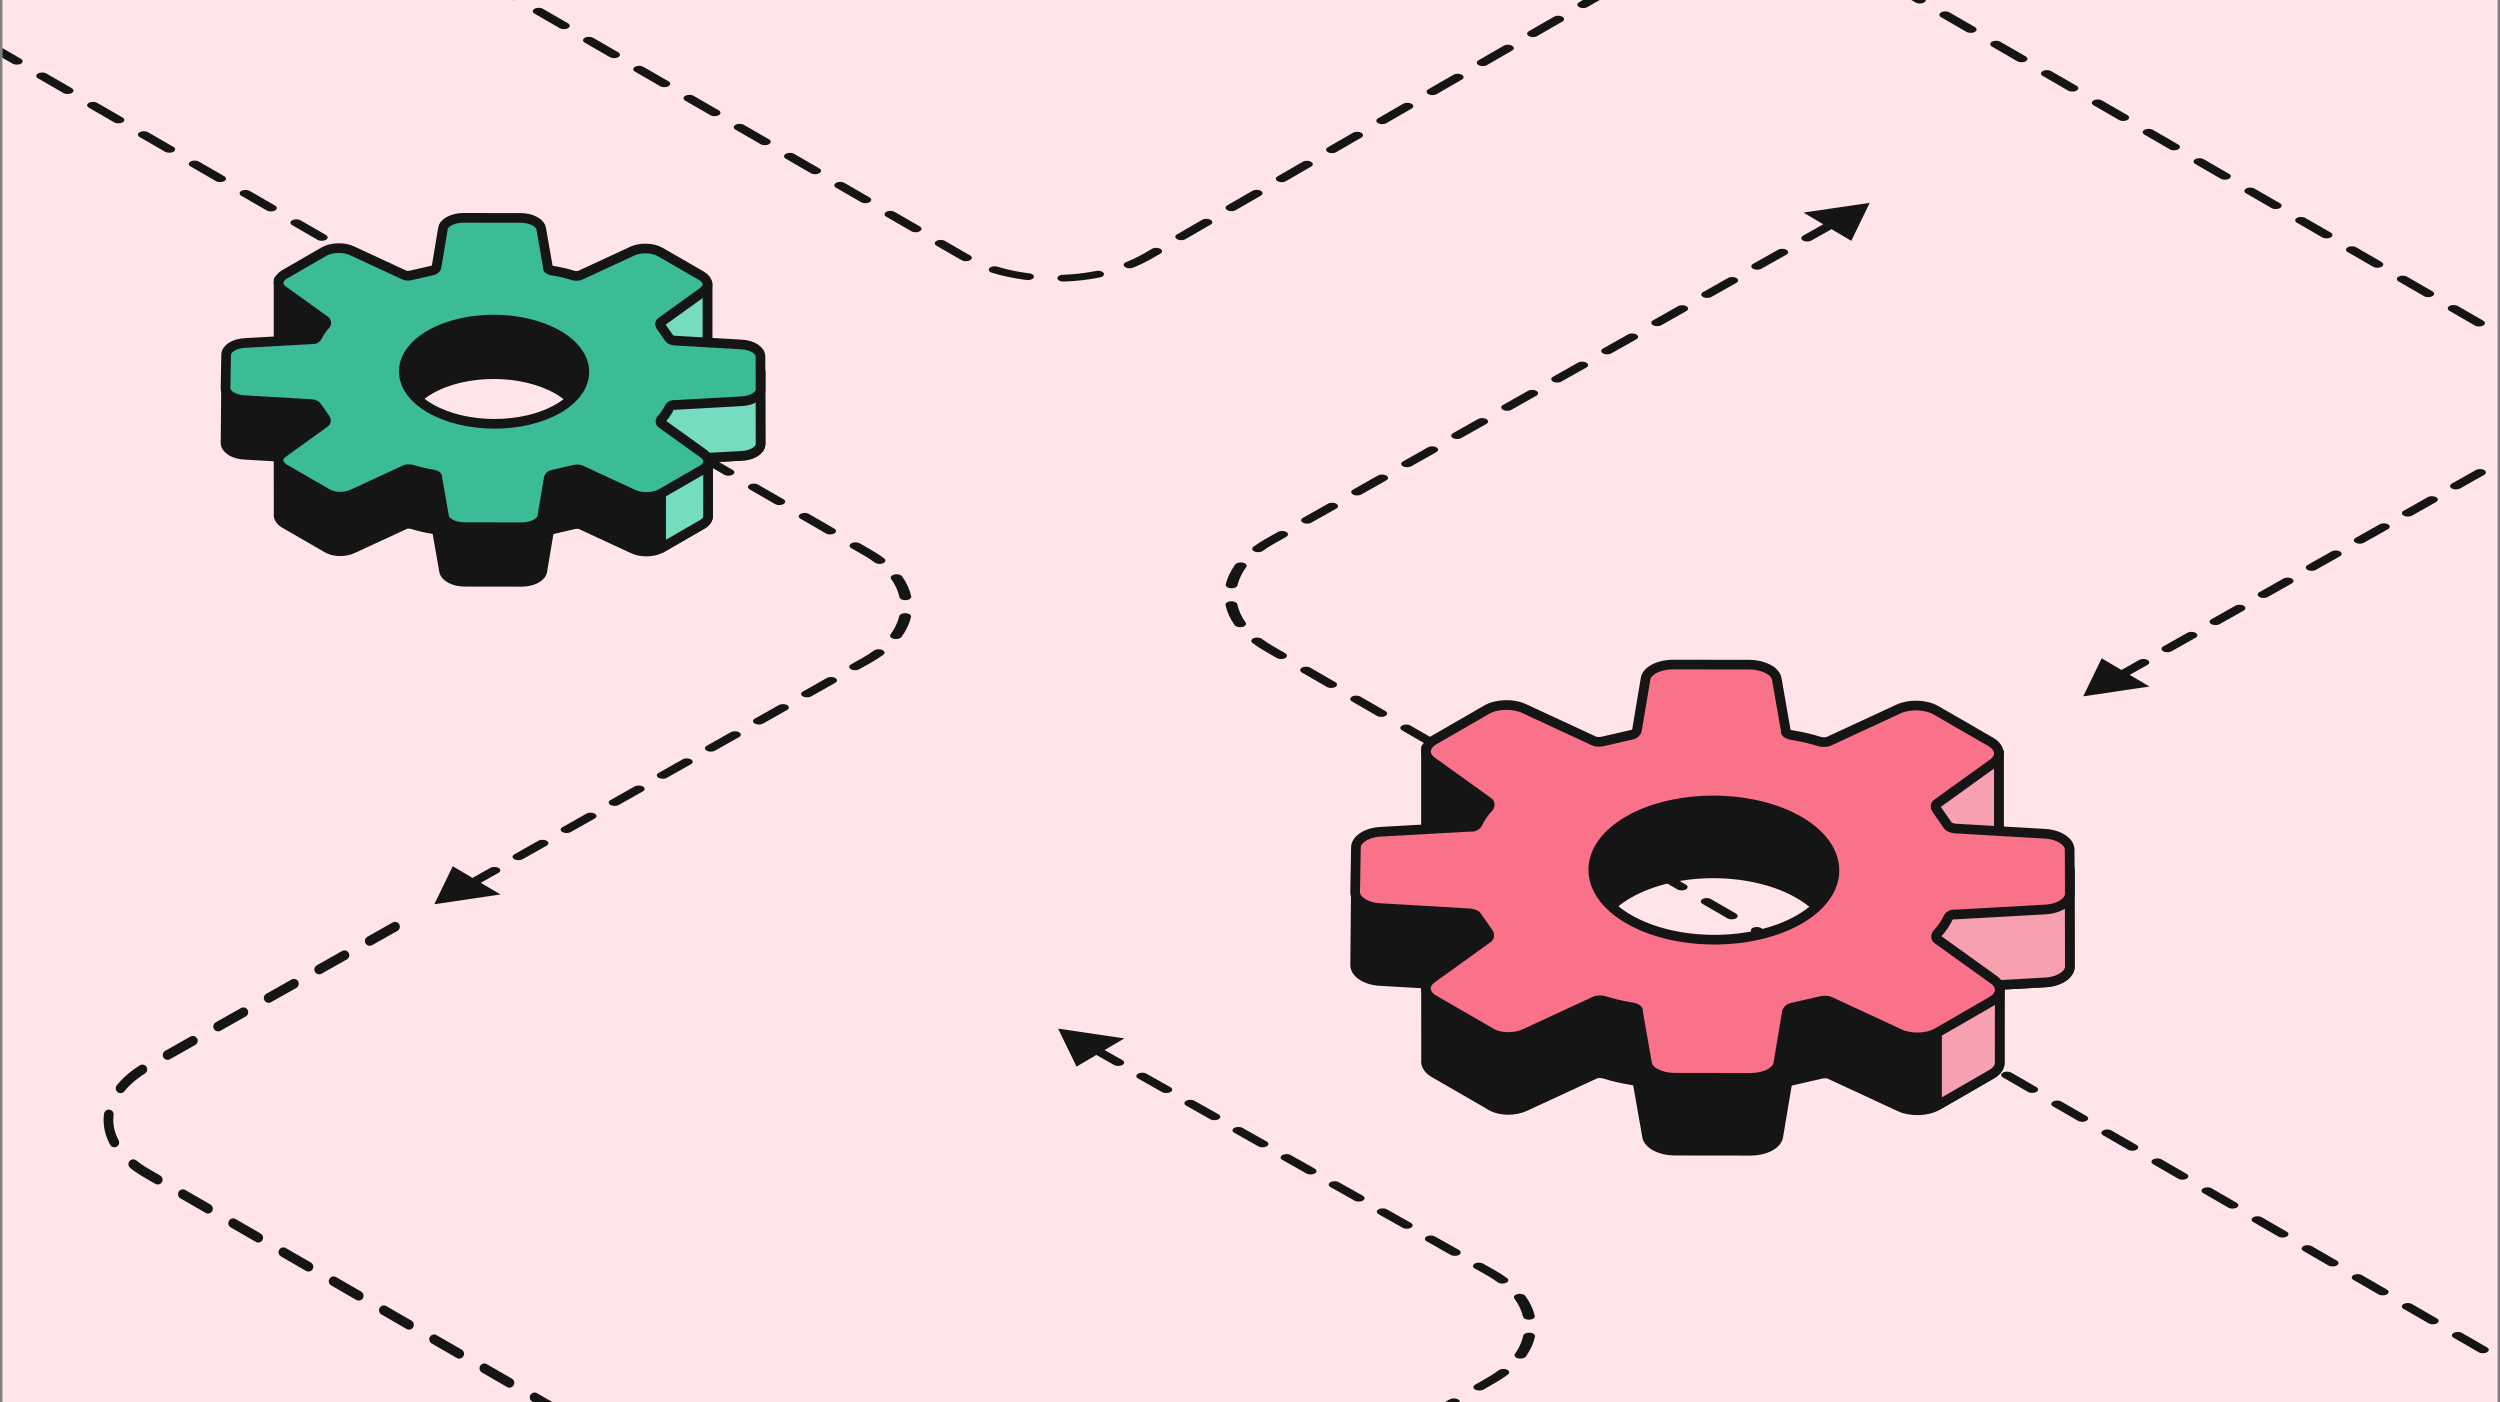 <svg width="517" height="290" viewBox="0 0 517 290" fill="none" xmlns="http://www.w3.org/2000/svg">
<rect x="0" y="0" width="517" height="290" fill="#808080" stroke="none"/>
<g clip-path="url(#clip0_436_11029)">
<rect width="516" height="290" transform="translate(0.5)" fill="#FFE5EA"/>
<path d="M530.708 290.111C531.186 290.387 531.962 290.388 532.44 290.111C532.918 289.835 532.919 289.388 532.44 289.111L530.708 290.111ZM386.662 41.943L372.96 43.965L382.845 49.805L386.662 41.943ZM262.556 111.966L261.7 111.46L262.556 111.966ZM529.852 287.616C529.373 287.34 528.598 287.34 528.12 287.616C527.641 287.892 527.641 288.34 528.119 288.616L529.852 287.616ZM522.941 285.625C523.42 285.901 524.195 285.901 524.673 285.625C525.152 285.349 525.152 284.901 524.674 284.625L522.941 285.625ZM519.496 281.634C519.018 281.358 518.242 281.358 517.764 281.634C517.286 281.91 517.285 282.358 517.764 282.634L519.496 281.634ZM512.586 279.643C513.064 279.92 513.839 279.92 514.318 279.644C514.796 279.368 514.796 278.92 514.318 278.644L512.586 279.643ZM509.141 275.653C508.662 275.377 507.887 275.376 507.408 275.653C506.93 275.929 506.93 276.376 507.408 276.653L509.141 275.653ZM502.23 273.662C502.709 273.938 503.484 273.938 503.962 273.662C504.441 273.386 504.441 272.938 503.963 272.662L502.23 273.662ZM498.785 269.671C498.307 269.395 497.531 269.395 497.053 269.671C496.575 269.947 496.574 270.395 497.053 270.671L498.785 269.671ZM491.875 267.68C492.353 267.956 493.128 267.956 493.607 267.68C494.085 267.404 494.085 266.957 493.607 266.68L491.875 267.68ZM488.43 263.69C487.951 263.413 487.176 263.413 486.697 263.689C486.219 263.965 486.219 264.413 486.697 264.689L488.43 263.69ZM481.519 261.699C481.997 261.975 482.773 261.975 483.251 261.699C483.73 261.423 483.73 260.975 483.252 260.699L481.519 261.699ZM478.074 257.708C477.596 257.432 476.82 257.432 476.342 257.708C475.864 257.984 475.863 258.431 476.342 258.708L478.074 257.708ZM471.164 255.717C471.642 255.993 472.417 255.993 472.896 255.717C473.374 255.441 473.374 254.993 472.896 254.717L471.164 255.717ZM467.718 251.726C467.24 251.45 466.465 251.45 465.986 251.726C465.508 252.002 465.508 252.45 465.986 252.726L467.718 251.726ZM460.808 249.735C461.286 250.011 462.062 250.012 462.54 249.736C463.019 249.459 463.019 249.012 462.541 248.736L460.808 249.735ZM457.363 245.745C456.885 245.469 456.109 245.468 455.631 245.744C455.153 246.021 455.152 246.468 455.631 246.744L457.363 245.745ZM450.453 243.754C450.931 244.03 451.706 244.03 452.185 243.754C452.663 243.478 452.663 243.03 452.185 242.754L450.453 243.754ZM447.007 239.763C446.529 239.487 445.754 239.487 445.275 239.763C444.797 240.039 444.797 240.487 445.275 240.763L447.007 239.763ZM440.097 237.772C440.575 238.048 441.351 238.048 441.829 237.772C442.308 237.496 442.308 237.048 441.83 236.772L440.097 237.772ZM436.652 233.781C436.174 233.505 435.398 233.505 434.92 233.781C434.442 234.057 434.441 234.505 434.919 234.781L436.652 233.781ZM429.742 231.79C430.22 232.067 430.995 232.067 431.474 231.791C431.952 231.515 431.952 231.067 431.474 230.791L429.742 231.79ZM426.296 227.8C425.818 227.524 425.043 227.524 424.564 227.8C424.086 228.076 424.086 228.523 424.564 228.8L426.296 227.8ZM419.386 225.809C419.864 226.085 420.64 226.085 421.118 225.809C421.597 225.533 421.597 225.085 421.119 224.809L419.386 225.809ZM415.941 221.818C415.463 221.542 414.687 221.542 414.209 221.818C413.73 222.094 413.73 222.542 414.208 222.818L415.941 221.818ZM409.031 219.827C409.509 220.103 410.284 220.103 410.763 219.827C411.241 219.551 411.241 219.104 410.763 218.827L409.031 219.827ZM405.585 215.837C405.107 215.56 404.332 215.56 403.853 215.836C403.375 216.112 403.375 216.56 403.853 216.836L405.585 215.837ZM398.675 213.846C399.153 214.122 399.929 214.122 400.407 213.846C400.886 213.57 400.886 213.122 400.408 212.846L398.675 213.846ZM395.23 209.855C394.752 209.579 393.976 209.579 393.498 209.855C393.019 210.131 393.019 210.579 393.497 210.855L395.23 209.855ZM388.32 207.864C388.798 208.14 389.573 208.14 390.052 207.864C390.53 207.588 390.53 207.14 390.052 206.864L388.32 207.864ZM384.874 203.873C384.396 203.597 383.621 203.597 383.142 203.873C382.664 204.149 382.664 204.597 383.142 204.873L384.874 203.873ZM377.964 201.882C378.442 202.159 379.218 202.159 379.696 201.883C380.175 201.606 380.175 201.159 379.697 200.883L377.964 201.882ZM374.519 197.892C374.041 197.616 373.265 197.615 372.787 197.891C372.308 198.168 372.308 198.615 372.786 198.891L374.519 197.892ZM367.609 195.901C368.087 196.177 368.862 196.177 369.341 195.901C369.819 195.625 369.819 195.177 369.341 194.901L367.609 195.901ZM364.163 191.91C363.685 191.634 362.91 191.634 362.431 191.91C361.953 192.186 361.953 192.634 362.431 192.91L364.163 191.91ZM357.253 189.919C357.731 190.195 358.507 190.195 358.985 189.919C359.464 189.643 359.464 189.196 358.986 188.919L357.253 189.919ZM353.808 185.928C353.33 185.652 352.554 185.652 352.076 185.928C351.597 186.204 351.597 186.652 352.075 186.928L353.808 185.928ZM346.898 183.937C347.376 184.214 348.151 184.214 348.63 183.938C349.108 183.662 349.108 183.214 348.63 182.938L346.898 183.937ZM343.452 179.947C342.974 179.671 342.199 179.671 341.72 179.947C341.242 180.223 341.242 180.67 341.72 180.947L343.452 179.947ZM336.542 177.956C337.02 178.232 337.796 178.232 338.274 177.956C338.752 177.68 338.753 177.232 338.274 176.956L336.542 177.956ZM333.097 173.965C332.619 173.689 331.843 173.689 331.365 173.965C330.886 174.241 330.886 174.689 331.364 174.965L333.097 173.965ZM326.187 171.974C326.665 172.25 327.44 172.251 327.919 171.974C328.397 171.698 328.397 171.251 327.919 170.974L326.187 171.974ZM322.741 167.984C322.263 167.707 321.488 167.707 321.009 167.983C320.531 168.259 320.531 168.707 321.009 168.983L322.741 167.984ZM315.831 165.993C316.309 166.269 317.085 166.269 317.563 165.993C318.041 165.717 318.042 165.269 317.563 164.993L315.831 165.993ZM312.386 162.002C311.908 161.726 311.132 161.726 310.654 162.002C310.175 162.278 310.175 162.726 310.653 163.002L312.386 162.002ZM305.475 160.011C305.954 160.287 306.729 160.287 307.208 160.011C307.686 159.735 307.686 159.287 307.208 159.011L305.475 160.011ZM302.03 156.02C301.552 155.744 300.777 155.744 300.298 156.02C299.82 156.296 299.82 156.744 300.298 157.02L302.03 156.02ZM295.12 154.029C295.598 154.306 296.374 154.306 296.852 154.03C297.33 153.753 297.331 153.306 296.852 153.03L295.12 154.029ZM291.675 150.039C291.196 149.763 290.421 149.762 289.943 150.039C289.464 150.315 289.464 150.762 289.942 151.039L291.675 150.039ZM284.764 148.048C285.243 148.324 286.018 148.324 286.496 148.048C286.975 147.772 286.975 147.324 286.497 147.048L284.764 148.048ZM281.319 144.057C280.841 143.781 280.065 143.781 279.587 144.057C279.109 144.333 279.109 144.781 279.587 145.057L281.319 144.057ZM274.409 142.066C274.887 142.342 275.663 142.342 276.141 142.066C276.619 141.79 276.62 141.343 276.141 141.066L274.409 142.066ZM270.964 138.076C270.485 137.799 269.71 137.799 269.232 138.075C268.753 138.351 268.753 138.799 269.231 139.075L270.964 138.076ZM264.053 136.084C264.532 136.361 265.307 136.361 265.785 136.085C266.264 135.809 266.264 135.361 265.786 135.085L264.053 136.084ZM260.96 132.117C260.548 131.807 259.78 131.749 259.243 131.987C258.706 132.224 258.605 132.668 259.017 132.978L260.96 132.117ZM255.323 129.271C255.58 129.632 256.295 129.805 256.921 129.657C257.547 129.509 257.846 129.096 257.59 128.734L255.323 129.271ZM255.871 124.958C255.786 124.571 255.174 124.296 254.503 124.345C253.832 124.394 253.356 124.747 253.441 125.135L255.871 124.958ZM253.484 120.86C253.392 121.246 253.86 121.603 254.53 121.657C255.2 121.71 255.818 121.44 255.911 121.053L253.484 120.86ZM257.706 117.288C257.97 116.929 257.679 116.514 257.056 116.361C256.434 116.209 255.715 116.377 255.451 116.737L257.706 117.288ZM259.22 113.055C258.801 113.362 258.894 113.806 259.425 114.048C259.957 114.289 260.727 114.236 261.145 113.929L259.22 113.055ZM265.997 111.013C266.481 110.74 266.49 110.292 266.017 110.013C265.545 109.734 264.769 109.729 264.285 110.002L265.997 111.013ZM269.456 107.084C268.973 107.357 268.964 107.805 269.436 108.084C269.909 108.363 270.685 108.368 271.168 108.095L269.456 107.084ZM276.34 105.178C276.823 104.905 276.832 104.457 276.359 104.178C275.887 103.898 275.111 103.893 274.628 104.166L276.34 105.178ZM279.799 101.249C279.315 101.522 279.306 101.969 279.779 102.249C280.251 102.528 281.027 102.533 281.511 102.26L279.799 101.249ZM286.682 99.342C287.165 99.07 287.174 98.622 286.702 98.343C286.229 98.063 285.453 98.058 284.97 98.331L286.682 99.342ZM290.141 95.413C289.657 95.686 289.648 96.134 290.121 96.413C290.594 96.693 291.369 96.698 291.853 96.425L290.141 95.413ZM297.024 93.507C297.508 93.234 297.517 92.787 297.044 92.507C296.571 92.228 295.796 92.223 295.312 92.496L297.024 93.507ZM300.483 89.578C299.999 89.851 299.99 90.299 300.463 90.578C300.936 90.857 301.711 90.862 302.195 90.59L300.483 89.578ZM307.366 87.672C307.85 87.399 307.859 86.951 307.386 86.672C306.913 86.393 306.138 86.388 305.654 86.66L307.366 87.672ZM310.825 83.743C310.341 84.016 310.332 84.463 310.805 84.743C311.278 85.022 312.053 85.027 312.537 84.754L310.825 83.743ZM317.708 81.837C318.192 81.564 318.201 81.116 317.728 80.837C317.255 80.557 316.48 80.552 315.996 80.825L317.708 81.837ZM321.167 77.908C320.684 78.18 320.675 78.628 321.147 78.907C321.62 79.187 322.396 79.192 322.879 78.919L321.167 77.908ZM328.05 76.001C328.534 75.728 328.543 75.281 328.07 75.001C327.598 74.722 326.822 74.717 326.338 74.99L328.05 76.001ZM331.509 72.072C331.026 72.345 331.017 72.793 331.49 73.072C331.962 73.352 332.738 73.357 333.221 73.084L331.509 72.072ZM338.393 70.166C338.876 69.893 338.885 69.445 338.412 69.166C337.94 68.887 337.164 68.882 336.681 69.155L338.393 70.166ZM341.852 66.237C341.368 66.51 341.359 66.958 341.832 67.237C342.304 67.516 343.08 67.521 343.564 67.249L341.852 66.237ZM348.735 64.331C349.218 64.058 349.227 63.61 348.755 63.331C348.282 63.052 347.506 63.047 347.023 63.319L348.735 64.331ZM352.194 60.402C351.71 60.675 351.701 61.122 352.174 61.402C352.647 61.681 353.422 61.686 353.906 61.413L352.194 60.402ZM359.077 58.496C359.561 58.223 359.57 57.775 359.097 57.496C358.624 57.216 357.849 57.211 357.365 57.484L359.077 58.496ZM362.536 54.566C362.052 54.84 362.043 55.287 362.516 55.566C362.989 55.846 363.764 55.851 364.248 55.578L362.536 54.566ZM369.419 52.66C369.903 52.387 369.912 51.94 369.439 51.66C368.966 51.381 368.191 51.376 367.707 51.649L369.419 52.66ZM372.878 48.731C372.394 49.004 372.385 49.452 372.858 49.731C373.331 50.011 374.106 50.016 374.59 49.743L372.878 48.731ZM379.761 46.825C380.245 46.552 380.254 46.104 379.781 45.825C379.308 45.546 378.533 45.541 378.049 45.814L379.761 46.825ZM383.22 42.896C382.737 43.169 382.728 43.617 383.2 43.896C383.673 44.175 384.449 44.18 384.932 43.907L383.22 42.896ZM532.44 289.111L529.852 287.616L528.119 288.616L530.708 290.111L532.44 289.111ZM524.674 284.625L519.496 281.634L517.764 282.634L522.941 285.625L524.674 284.625ZM514.318 278.644L509.141 275.653L507.408 276.653L512.586 279.643L514.318 278.644ZM503.963 272.662L498.785 269.671L497.053 270.671L502.23 273.662L503.963 272.662ZM493.607 266.68L488.43 263.69L486.697 264.689L491.875 267.68L493.607 266.68ZM483.252 260.699L478.074 257.708L476.342 258.708L481.519 261.699L483.252 260.699ZM472.896 254.717L467.718 251.726L465.986 252.726L471.164 255.717L472.896 254.717ZM462.541 248.736L457.363 245.745L455.631 246.744L460.808 249.735L462.541 248.736ZM452.185 242.754L447.007 239.763L445.275 240.763L450.453 243.754L452.185 242.754ZM441.83 236.772L436.652 233.781L434.919 234.781L440.097 237.772L441.83 236.772ZM431.474 230.791L426.296 227.8L424.564 228.8L429.742 231.79L431.474 230.791ZM421.119 224.809L415.941 221.818L414.208 222.818L419.386 225.809L421.119 224.809ZM410.763 218.827L405.585 215.837L403.853 216.836L409.031 219.827L410.763 218.827ZM400.408 212.846L395.23 209.855L393.497 210.855L398.675 213.846L400.408 212.846ZM390.052 206.864L384.874 203.873L383.142 204.873L388.32 207.864L390.052 206.864ZM379.697 200.883L374.519 197.892L372.786 198.891L377.964 201.882L379.697 200.883ZM369.341 194.901L364.163 191.91L362.431 192.91L367.609 195.901L369.341 194.901ZM358.986 188.919L353.808 185.928L352.075 186.928L357.253 189.919L358.986 188.919ZM348.63 182.938L343.452 179.947L341.72 180.947L346.898 183.937L348.63 182.938ZM338.274 176.956L333.097 173.965L331.364 174.965L336.542 177.956L338.274 176.956ZM327.919 170.974L322.741 167.984L321.009 168.983L326.187 171.974L327.919 170.974ZM317.563 164.993L312.386 162.002L310.653 163.002L315.831 165.993L317.563 164.993ZM307.208 159.011L302.03 156.02L300.298 157.02L305.475 160.011L307.208 159.011ZM296.852 153.03L291.675 150.039L289.942 151.039L295.12 154.029L296.852 153.03ZM286.497 147.048L281.319 144.057L279.587 145.057L284.764 148.048L286.497 147.048ZM276.141 141.066L270.964 138.076L269.231 139.075L274.409 142.066L276.141 141.066ZM265.786 135.085L263.197 133.589L261.465 134.589L264.053 136.084L265.786 135.085ZM263.197 133.589C262.385 133.121 261.64 132.629 260.96 132.117L259.017 132.978C259.761 133.538 260.577 134.077 261.465 134.589L263.197 133.589ZM257.59 128.734C256.725 127.517 256.152 126.246 255.871 124.958L253.441 125.135C253.748 126.545 254.375 127.937 255.323 129.271L257.59 128.734ZM255.911 121.053C256.218 119.767 256.816 118.5 257.706 117.288L255.451 116.737C254.476 118.064 253.82 119.452 253.484 120.86L255.911 121.053ZM261.145 113.929C261.835 113.422 262.591 112.935 263.412 112.472L261.7 111.46C260.802 111.967 259.975 112.5 259.22 113.055L261.145 113.929ZM263.412 112.472L265.997 111.013L264.285 110.002L261.7 111.46L263.412 112.472ZM271.168 108.095L276.34 105.178L274.628 104.166L269.456 107.084L271.168 108.095ZM281.511 102.26L286.682 99.342L284.97 98.331L279.799 101.249L281.511 102.26ZM291.853 96.425L297.024 93.507L295.312 92.496L290.141 95.413L291.853 96.425ZM302.195 90.59L307.366 87.672L305.654 86.66L300.483 89.578L302.195 90.59ZM312.537 84.754L317.708 81.837L315.996 80.825L310.825 83.743L312.537 84.754ZM322.879 78.919L328.05 76.001L326.338 74.99L321.167 77.908L322.879 78.919ZM333.221 73.084L338.393 70.166L336.681 69.155L331.509 72.072L333.221 73.084ZM343.564 67.249L348.735 64.331L347.023 63.319L341.852 66.237L343.564 67.249ZM353.906 61.413L359.077 58.496L357.365 57.484L352.194 60.402L353.906 61.413ZM364.248 55.578L369.419 52.66L367.707 51.649L362.536 54.566L364.248 55.578ZM374.59 49.743L379.761 46.825L378.049 45.814L372.878 48.731L374.59 49.743Z" fill="#151515"/>
<path d="M321.679 -44.5C321.201 -44.776 320.425 -44.776 319.947 -44.5C319.468 -44.224 319.468 -43.776 319.946 -43.5L321.679 -44.5ZM430.812 144L444.514 141.978L434.63 136.138L430.812 144ZM520.324 93.496L519.468 92.99L520.324 93.496ZM322.574 -41.982C323.053 -41.706 323.828 -41.706 324.306 -41.982C324.785 -42.258 324.785 -42.706 324.307 -42.982L322.574 -41.982ZM329.563 -39.946C329.085 -40.222 328.309 -40.222 327.831 -39.946C327.353 -39.67 327.352 -39.222 327.831 -38.946L329.563 -39.946ZM333.087 -35.91C333.565 -35.634 334.34 -35.633 334.819 -35.91C335.297 -36.186 335.297 -36.633 334.819 -36.91L333.087 -35.91ZM340.075 -33.873C339.597 -34.15 338.822 -34.15 338.343 -33.874C337.865 -33.598 337.865 -33.15 338.343 -32.874L340.075 -33.873ZM343.599 -29.837C344.077 -29.561 344.853 -29.561 345.331 -29.837C345.81 -30.113 345.81 -30.561 345.332 -30.837L343.599 -29.837ZM350.588 -27.801C350.11 -28.077 349.334 -28.078 348.856 -27.801C348.377 -27.525 348.377 -27.078 348.855 -26.801L350.588 -27.801ZM354.112 -23.765C354.59 -23.489 355.365 -23.489 355.844 -23.765C356.322 -24.041 356.322 -24.489 355.844 -24.765L354.112 -23.765ZM361.1 -21.729C360.622 -22.005 359.847 -22.005 359.368 -21.729C358.89 -21.453 358.89 -21.005 359.368 -20.729L361.1 -21.729ZM364.624 -17.693C365.102 -17.417 365.878 -17.417 366.356 -17.693C366.835 -17.969 366.835 -18.417 366.357 -18.693L364.624 -17.693ZM371.613 -15.657C371.135 -15.933 370.359 -15.933 369.881 -15.657C369.402 -15.381 369.402 -14.933 369.88 -14.657L371.613 -15.657ZM375.136 -11.621C375.615 -11.345 376.39 -11.345 376.869 -11.62C377.347 -11.897 377.347 -12.344 376.869 -12.62L375.136 -11.621ZM382.125 -9.584C381.647 -9.861 380.872 -9.861 380.393 -9.585C379.915 -9.309 379.915 -8.861 380.393 -8.585L382.125 -9.584ZM385.649 -5.549C386.127 -5.272 386.903 -5.272 387.381 -5.548C387.859 -5.824 387.86 -6.272 387.381 -6.548L385.649 -5.549ZM392.638 -3.512C392.159 -3.788 391.384 -3.788 390.906 -3.512C390.427 -3.236 390.427 -2.789 390.905 -2.512L392.638 -3.512ZM396.161 0.524C396.64 0.8 397.415 0.8 397.893 0.524C398.372 0.248 398.372 -0.2 397.894 -0.476L396.161 0.524ZM403.15 2.56C402.672 2.284 401.896 2.284 401.418 2.56C400.94 2.836 400.939 3.284 401.418 3.56L403.15 2.56ZM406.674 6.596C407.152 6.872 407.927 6.872 408.406 6.596C408.884 6.32 408.884 5.872 408.406 5.596L406.674 6.596ZM413.662 8.632C413.184 8.356 412.409 8.356 411.93 8.632C411.452 8.908 411.452 9.356 411.93 9.632L413.662 8.632ZM417.186 12.668C417.664 12.944 418.44 12.944 418.918 12.668C419.397 12.392 419.397 11.945 418.919 11.668L417.186 12.668ZM424.175 14.705C423.697 14.428 422.921 14.428 422.443 14.704C421.964 14.98 421.964 15.428 422.442 15.704L424.175 14.705ZM427.699 18.741C428.177 19.017 428.952 19.017 429.431 18.741C429.909 18.465 429.909 18.017 429.431 17.741L427.699 18.741ZM434.687 20.777C434.209 20.501 433.434 20.5 432.955 20.777C432.477 21.053 432.477 21.5 432.955 21.777L434.687 20.777ZM438.211 24.813C438.689 25.089 439.465 25.089 439.943 24.813C440.421 24.537 440.422 24.089 439.943 23.813L438.211 24.813ZM445.2 26.849C444.722 26.573 443.946 26.573 443.468 26.849C442.989 27.125 442.989 27.573 443.467 27.849L445.2 26.849ZM448.723 30.885C449.202 31.161 449.977 31.161 450.455 30.885C450.934 30.609 450.934 30.161 450.456 29.885L448.723 30.885ZM455.712 32.921C455.234 32.645 454.458 32.645 453.98 32.921C453.502 33.197 453.501 33.645 453.98 33.921L455.712 32.921ZM459.236 36.957C459.714 37.233 460.49 37.234 460.968 36.958C461.446 36.681 461.447 36.234 460.968 35.958L459.236 36.957ZM466.225 38.994C465.746 38.717 464.971 38.717 464.492 38.993C464.014 39.269 464.014 39.717 464.492 39.993L466.225 38.994ZM469.748 43.029C470.226 43.306 471.002 43.306 471.48 43.03C471.959 42.754 471.959 42.306 471.481 42.03L469.748 43.029ZM476.737 45.066C476.259 44.79 475.483 44.789 475.005 45.066C474.526 45.342 474.526 45.789 475.004 46.066L476.737 45.066ZM480.261 49.102C480.739 49.378 481.514 49.378 481.993 49.102C482.471 48.826 482.471 48.378 481.993 48.102L480.261 49.102ZM487.249 51.138C486.771 50.862 485.996 50.862 485.517 51.138C485.039 51.414 485.039 51.862 485.517 52.138L487.249 51.138ZM490.773 55.174C491.251 55.45 492.027 55.45 492.505 55.174C492.984 54.898 492.984 54.45 492.506 54.174L490.773 55.174ZM497.762 57.21C497.284 56.934 496.508 56.934 496.03 57.21C495.551 57.486 495.551 57.934 496.029 58.21L497.762 57.21ZM501.286 61.246C501.764 61.523 502.539 61.523 503.018 61.246C503.496 60.97 503.496 60.523 503.018 60.246L501.286 61.246ZM508.274 63.283C507.796 63.006 507.021 63.006 506.542 63.282C506.064 63.559 506.064 64.006 506.542 64.282L508.274 63.283ZM511.798 67.319C512.276 67.595 513.052 67.595 513.53 67.319C514.008 67.043 514.009 66.595 513.53 66.319L511.798 67.319ZM518.787 69.355C518.308 69.079 517.533 69.079 517.055 69.355C516.576 69.631 516.576 70.078 517.054 70.355L518.787 69.355ZM521.919 73.345C522.331 73.655 523.1 73.713 523.636 73.475C524.173 73.238 524.274 72.794 523.862 72.484L521.919 73.345ZM527.556 76.191C527.3 75.83 526.584 75.657 525.958 75.805C525.332 75.953 525.033 76.366 525.29 76.728L527.556 76.191ZM527.009 80.504C527.093 80.891 527.706 81.166 528.377 81.117C529.048 81.068 529.523 80.715 529.439 80.327L527.009 80.504ZM529.395 84.603C529.488 84.216 529.019 83.859 528.349 83.805C527.679 83.752 527.061 84.022 526.969 84.409L529.395 84.603ZM525.174 88.174C524.91 88.533 525.2 88.948 525.823 89.101C526.446 89.253 527.165 89.085 527.429 88.726L525.174 88.174ZM523.66 92.407C524.078 92.1 523.986 91.656 523.454 91.415C522.922 91.173 522.152 91.226 521.734 91.533L523.66 92.407ZM516.981 94.393C516.497 94.666 516.489 95.114 516.961 95.393C517.434 95.672 518.209 95.677 518.693 95.405L516.981 94.393ZM513.72 98.21C514.204 97.937 514.213 97.49 513.74 97.21C513.268 96.931 512.492 96.926 512.008 97.199L513.72 98.21ZM507.036 100.005C506.552 100.278 506.543 100.725 507.016 101.005C507.488 101.284 508.264 101.289 508.748 101.016L507.036 100.005ZM503.775 103.822C504.258 103.549 504.267 103.101 503.795 102.822C503.322 102.543 502.546 102.538 502.063 102.81L503.775 103.822ZM497.09 105.616C496.606 105.889 496.597 106.337 497.07 106.616C497.543 106.896 498.318 106.901 498.802 106.628L497.09 105.616ZM493.829 109.433C494.313 109.161 494.322 108.713 493.849 108.434C493.376 108.154 492.601 108.149 492.117 108.422L493.829 109.433ZM487.144 111.228C486.66 111.501 486.651 111.948 487.124 112.228C487.597 112.507 488.372 112.512 488.856 112.239L487.144 111.228ZM483.883 115.045C484.367 114.772 484.376 114.324 483.903 114.045C483.43 113.766 482.655 113.761 482.171 114.034L483.883 115.045ZM477.198 116.839C476.715 117.112 476.706 117.56 477.179 117.839C477.651 118.119 478.427 118.124 478.91 117.851L477.198 116.839ZM473.938 120.657C474.421 120.384 474.43 119.936 473.958 119.657C473.485 119.377 472.709 119.372 472.226 119.645L473.938 120.657ZM467.253 122.451C466.769 122.724 466.76 123.172 467.233 123.451C467.706 123.73 468.481 123.735 468.965 123.462L467.253 122.451ZM463.992 126.268C464.476 125.995 464.485 125.548 464.012 125.268C463.539 124.989 462.764 124.984 462.28 125.257L463.992 126.268ZM457.307 128.063C456.823 128.335 456.814 128.783 457.287 129.062C457.76 129.342 458.535 129.347 459.019 129.074L457.307 128.063ZM454.046 131.88C454.53 131.607 454.539 131.159 454.066 130.88C453.593 130.6 452.818 130.595 452.334 130.868L454.046 131.88ZM447.361 133.674C446.878 133.947 446.869 134.395 447.342 134.674C447.814 134.953 448.59 134.958 449.073 134.685L447.361 133.674ZM444.101 137.491C444.584 137.218 444.593 136.771 444.121 136.491C443.648 136.212 442.872 136.207 442.389 136.48L444.101 137.491ZM437.416 139.286C436.932 139.559 436.923 140.006 437.396 140.286C437.869 140.565 438.644 140.57 439.128 140.297L437.416 139.286ZM434.155 143.103C434.639 142.83 434.648 142.382 434.175 142.103C433.702 141.824 432.927 141.818 432.443 142.091L434.155 143.103ZM319.946 -43.5L322.574 -41.982L324.307 -42.982L321.679 -44.5L319.946 -43.5ZM327.831 -38.946L333.087 -35.91L334.819 -36.91L329.563 -39.946L327.831 -38.946ZM338.343 -32.874L343.599 -29.837L345.332 -30.837L340.075 -33.873L338.343 -32.874ZM348.855 -26.801L354.112 -23.765L355.844 -24.765L350.588 -27.801L348.855 -26.801ZM359.368 -20.729L364.624 -17.693L366.357 -18.693L361.1 -21.729L359.368 -20.729ZM369.88 -14.657L375.136 -11.621L376.869 -12.62L371.613 -15.657L369.88 -14.657ZM380.393 -8.585L385.649 -5.549L387.381 -6.548L382.125 -9.584L380.393 -8.585ZM390.905 -2.512L396.161 0.524L397.894 -0.476L392.638 -3.512L390.905 -2.512ZM401.418 3.56L406.674 6.596L408.406 5.596L403.15 2.56L401.418 3.56ZM411.93 9.632L417.186 12.668L418.919 11.668L413.662 8.632L411.93 9.632ZM422.442 15.704L427.699 18.741L429.431 17.741L424.175 14.705L422.442 15.704ZM432.955 21.777L438.211 24.813L439.943 23.813L434.687 20.777L432.955 21.777ZM443.467 27.849L448.723 30.885L450.456 29.885L445.2 26.849L443.467 27.849ZM453.98 33.921L459.236 36.957L460.968 35.958L455.712 32.921L453.98 33.921ZM464.492 39.993L469.748 43.029L471.481 42.03L466.225 38.994L464.492 39.993ZM475.004 46.066L480.261 49.102L481.993 48.102L476.737 45.066L475.004 46.066ZM485.517 52.138L490.773 55.174L492.506 54.174L487.249 51.138L485.517 52.138ZM496.029 58.21L501.286 61.246L503.018 60.246L497.762 57.21L496.029 58.21ZM506.542 64.282L511.798 67.319L513.53 66.319L508.274 63.283L506.542 64.282ZM517.054 70.355L519.682 71.873L521.415 70.873L518.787 69.355L517.054 70.355ZM519.682 71.873C520.494 72.341 521.24 72.834 521.919 73.345L523.862 72.484C523.118 71.924 522.302 71.385 521.415 70.873L519.682 71.873ZM525.29 76.728C526.155 77.945 526.728 79.216 527.009 80.504L529.439 80.327C529.131 78.917 528.504 77.525 527.556 76.191L525.29 76.728ZM526.969 84.409C526.662 85.695 526.063 86.962 525.174 88.174L527.429 88.726C528.404 87.398 529.059 86.01 529.395 84.603L526.969 84.409ZM521.734 91.533C521.044 92.04 520.289 92.527 519.468 92.99L521.18 94.002C522.077 93.495 522.904 92.963 523.66 92.407L521.734 91.533ZM519.468 92.99L516.981 94.393L518.693 95.405L521.18 94.002L519.468 92.99ZM512.008 97.199L507.036 100.005L508.748 101.016L513.72 98.21L512.008 97.199ZM502.063 102.81L497.09 105.616L498.802 106.628L503.775 103.822L502.063 102.81ZM492.117 108.422L487.144 111.228L488.856 112.239L493.829 109.433L492.117 108.422ZM482.171 114.034L477.198 116.839L478.91 117.851L483.883 115.045L482.171 114.034ZM472.226 119.645L467.253 122.451L468.965 123.462L473.938 120.657L472.226 119.645ZM462.28 125.257L457.307 128.063L459.019 129.074L463.992 126.268L462.28 125.257ZM452.334 130.868L447.361 133.674L449.073 134.685L454.046 131.88L452.334 130.868ZM442.389 136.48L437.416 139.286L439.128 140.297L444.101 137.491L442.389 136.48Z" fill="#151515"/>
<path d="M109.679 401.215C109.201 401.491 108.425 401.491 107.947 401.215C107.468 400.939 107.468 400.491 107.946 400.215L109.679 401.215ZM218.812 212.715L232.514 214.737L222.63 220.577L218.812 212.715ZM308.324 263.219L307.468 263.725L308.324 263.219ZM110.574 398.697C111.053 398.421 111.828 398.421 112.306 398.697C112.785 398.973 112.785 399.42 112.307 399.697L110.574 398.697ZM117.563 396.661C117.085 396.937 116.309 396.937 115.831 396.661C115.353 396.385 115.352 395.937 115.831 395.661L117.563 396.661ZM121.087 392.625C121.565 392.348 122.34 392.348 122.819 392.624C123.297 392.9 123.297 393.348 122.819 393.624L121.087 392.625ZM128.075 390.588C127.597 390.864 126.822 390.865 126.343 390.589C125.865 390.312 125.865 389.865 126.343 389.589L128.075 390.588ZM131.599 386.552C132.077 386.276 132.853 386.276 133.331 386.552C133.81 386.828 133.81 387.276 133.332 387.552L131.599 386.552ZM138.588 384.516C138.11 384.792 137.334 384.792 136.856 384.516C136.377 384.24 136.377 383.792 136.855 383.516L138.588 384.516ZM142.112 380.48C142.59 380.204 143.365 380.204 143.844 380.48C144.322 380.756 144.322 381.204 143.844 381.48L142.112 380.48ZM149.1 378.444C148.622 378.72 147.847 378.72 147.368 378.444C146.89 378.168 146.89 377.72 147.368 377.444L149.1 378.444ZM152.624 374.408C153.102 374.132 153.878 374.132 154.356 374.408C154.835 374.684 154.835 375.131 154.357 375.408L152.624 374.408ZM159.613 372.372C159.135 372.648 158.359 372.648 157.881 372.372C157.402 372.096 157.402 371.648 157.88 371.372L159.613 372.372ZM163.136 368.336C163.615 368.059 164.39 368.059 164.869 368.335C165.347 368.611 165.347 369.059 164.869 369.335L163.136 368.336ZM170.125 366.299C169.647 366.575 168.872 366.576 168.393 366.299C167.915 366.023 167.915 365.576 168.393 365.299L170.125 366.299ZM173.649 362.263C174.127 361.987 174.903 361.987 175.381 362.263C175.859 362.539 175.86 362.987 175.381 363.263L173.649 362.263ZM180.638 360.227C180.159 360.503 179.384 360.503 178.906 360.227C178.427 359.951 178.427 359.503 178.905 359.227L180.638 360.227ZM184.161 356.191C184.64 355.915 185.415 355.915 185.893 356.191C186.372 356.467 186.372 356.915 185.894 357.191L184.161 356.191ZM191.15 354.155C190.672 354.431 189.896 354.431 189.418 354.155C188.94 353.879 188.939 353.431 189.418 353.155L191.15 354.155ZM194.674 350.119C195.152 349.843 195.927 349.843 196.406 350.119C196.884 350.395 196.884 350.842 196.406 351.119L194.674 350.119ZM201.662 348.082C201.184 348.359 200.409 348.359 199.93 348.083C199.452 347.807 199.452 347.359 199.93 347.083L201.662 348.082ZM205.186 344.047C205.664 343.77 206.44 343.77 206.918 344.046C207.397 344.322 207.397 344.77 206.919 345.046L205.186 344.047ZM212.175 342.01C211.697 342.286 210.921 342.287 210.443 342.01C209.964 341.734 209.964 341.287 210.442 341.01L212.175 342.01ZM215.699 337.974C216.177 337.698 216.952 337.698 217.431 337.974C217.909 338.25 217.909 338.698 217.431 338.974L215.699 337.974ZM222.687 335.938C222.209 336.214 221.434 336.214 220.955 335.938C220.477 335.662 220.477 335.214 220.955 334.938L222.687 335.938ZM226.211 331.902C226.689 331.626 227.465 331.626 227.943 331.902C228.421 332.178 228.422 332.626 227.943 332.902L226.211 331.902ZM233.2 329.866C232.722 330.142 231.946 330.142 231.468 329.866C230.989 329.59 230.989 329.142 231.467 328.866L233.2 329.866ZM236.723 325.83C237.202 325.554 237.977 325.554 238.455 325.83C238.934 326.106 238.934 326.553 238.456 326.83L236.723 325.83ZM243.712 323.793C243.234 324.07 242.458 324.07 241.98 323.794C241.502 323.518 241.501 323.07 241.98 322.794L243.712 323.793ZM247.236 319.758C247.714 319.481 248.49 319.481 248.968 319.757C249.446 320.033 249.447 320.481 248.968 320.757L247.236 319.758ZM254.225 317.721C253.746 317.997 252.971 317.998 252.492 317.721C252.014 317.445 252.014 316.998 252.492 316.721L254.225 317.721ZM257.748 313.685C258.226 313.409 259.002 313.409 259.48 313.685C259.959 313.961 259.959 314.409 259.481 314.685L257.748 313.685ZM264.737 311.649C264.259 311.925 263.483 311.925 263.005 311.649C262.526 311.373 262.526 310.925 263.004 310.649L264.737 311.649ZM268.261 307.613C268.739 307.337 269.514 307.337 269.993 307.613C270.471 307.889 270.471 308.337 269.993 308.613L268.261 307.613ZM275.249 305.577C274.771 305.853 273.996 305.853 273.517 305.577C273.039 305.301 273.039 304.853 273.517 304.577L275.249 305.577ZM278.773 301.541C279.251 301.265 280.027 301.265 280.505 301.541C280.984 301.817 280.984 302.264 280.506 302.541L278.773 301.541ZM285.762 299.504C285.284 299.781 284.508 299.781 284.03 299.505C283.551 299.229 283.551 298.781 284.029 298.505L285.762 299.504ZM289.286 295.469C289.764 295.192 290.539 295.192 291.018 295.468C291.496 295.744 291.496 296.192 291.018 296.468L289.286 295.469ZM296.274 293.432C295.796 293.708 295.021 293.709 294.542 293.432C294.064 293.156 294.064 292.709 294.542 292.432L296.274 293.432ZM299.798 289.396C300.276 289.12 301.052 289.12 301.53 289.396C302.008 289.672 302.009 290.12 301.53 290.396L299.798 289.396ZM306.787 287.36C306.308 287.636 305.533 287.636 305.055 287.36C304.576 287.084 304.576 286.636 305.054 286.36L306.787 287.36ZM309.919 283.37C310.331 283.06 311.1 283.002 311.636 283.239C312.173 283.477 312.274 283.921 311.862 284.231L309.919 283.37ZM315.556 280.524C315.3 280.885 314.584 281.058 313.958 280.91C313.332 280.761 313.033 280.348 313.29 279.987L315.556 280.524ZM315.009 276.211C315.093 275.824 315.706 275.549 316.377 275.598C317.048 275.647 317.523 276 317.439 276.388L315.009 276.211ZM317.395 272.112C317.488 272.499 317.019 272.856 316.349 272.909C315.679 272.963 315.061 272.692 314.969 272.305L317.395 272.112ZM313.174 268.541C312.91 268.182 313.2 267.767 313.823 267.614C314.446 267.462 315.165 267.63 315.429 267.989L313.174 268.541ZM311.66 264.307C312.078 264.614 311.986 265.059 311.454 265.3C310.922 265.542 310.152 265.488 309.734 265.181L311.66 264.307ZM304.981 262.322C304.497 262.049 304.489 261.601 304.961 261.322C305.434 261.042 306.209 261.037 306.693 261.31L304.981 262.322ZM301.72 258.504C302.204 258.777 302.213 259.225 301.74 259.504C301.268 259.784 300.492 259.789 300.008 259.516L301.72 258.504ZM295.036 256.71C294.552 256.437 294.543 255.989 295.016 255.71C295.488 255.431 296.264 255.426 296.748 255.699L295.036 256.71ZM291.775 252.893C292.258 253.166 292.267 253.614 291.795 253.893C291.322 254.172 290.546 254.177 290.063 253.904L291.775 252.893ZM285.09 251.099C284.606 250.826 284.597 250.378 285.07 250.099C285.543 249.819 286.318 249.814 286.802 250.087L285.09 251.099ZM281.829 247.281C282.313 247.554 282.322 248.002 281.849 248.281C281.376 248.561 280.601 248.566 280.117 248.293L281.829 247.281ZM275.144 245.487C274.66 245.214 274.651 244.766 275.124 244.487C275.597 244.208 276.372 244.203 276.856 244.476L275.144 245.487ZM271.883 241.67C272.367 241.943 272.376 242.39 271.903 242.67C271.43 242.949 270.655 242.954 270.171 242.681L271.883 241.67ZM265.198 239.875C264.715 239.603 264.706 239.155 265.179 238.876C265.651 238.596 266.427 238.591 266.91 238.864L265.198 239.875ZM261.938 236.058C262.421 236.331 262.43 236.779 261.958 237.058C261.485 237.337 260.709 237.343 260.226 237.07L261.938 236.058ZM255.253 234.264C254.769 233.991 254.76 233.543 255.233 233.264C255.706 232.985 256.481 232.98 256.965 233.252L255.253 234.264ZM251.992 230.447C252.476 230.72 252.485 231.167 252.012 231.447C251.539 231.726 250.764 231.731 250.28 231.458L251.992 230.447ZM245.307 228.652C244.823 228.379 244.814 227.932 245.287 227.652C245.76 227.373 246.535 227.368 247.019 227.641L245.307 228.652ZM242.046 224.835C242.53 225.108 242.539 225.556 242.066 225.835C241.593 226.114 240.818 226.12 240.334 225.847L242.046 224.835ZM235.361 223.041C234.878 222.768 234.869 222.32 235.342 222.041C235.814 221.762 236.59 221.756 237.073 222.029L235.361 223.041ZM232.101 219.224C232.584 219.497 232.593 219.944 232.121 220.224C231.648 220.503 230.872 220.508 230.389 220.235L232.101 219.224ZM225.416 217.429C224.932 217.156 224.923 216.709 225.396 216.429C225.869 216.15 226.644 216.145 227.128 216.418L225.416 217.429ZM222.155 213.612C222.639 213.885 222.648 214.333 222.175 214.612C221.702 214.891 220.927 214.896 220.443 214.623L222.155 213.612ZM107.946 400.215L110.574 398.697L112.307 399.697L109.679 401.215L107.946 400.215ZM115.831 395.661L121.087 392.625L122.819 393.624L117.563 396.661L115.831 395.661ZM126.343 389.589L131.599 386.552L133.332 387.552L128.075 390.588L126.343 389.589ZM136.855 383.516L142.112 380.48L143.844 381.48L138.588 384.516L136.855 383.516ZM147.368 377.444L152.624 374.408L154.357 375.408L149.1 378.444L147.368 377.444ZM157.88 371.372L163.136 368.336L164.869 369.335L159.613 372.372L157.88 371.372ZM168.393 365.299L173.649 362.263L175.381 363.263L170.125 366.299L168.393 365.299ZM178.905 359.227L184.161 356.191L185.894 357.191L180.638 360.227L178.905 359.227ZM189.418 353.155L194.674 350.119L196.406 351.119L191.15 354.155L189.418 353.155ZM199.93 347.083L205.186 344.047L206.919 345.046L201.662 348.082L199.93 347.083ZM210.442 341.01L215.699 337.974L217.431 338.974L212.175 342.01L210.442 341.01ZM220.955 334.938L226.211 331.902L227.943 332.902L222.687 335.938L220.955 334.938ZM231.467 328.866L236.723 325.83L238.456 326.83L233.2 329.866L231.467 328.866ZM241.98 322.794L247.236 319.758L248.968 320.757L243.712 323.793L241.98 322.794ZM252.492 316.721L257.748 313.685L259.481 314.685L254.225 317.721L252.492 316.721ZM263.004 310.649L268.261 307.613L269.993 308.613L264.737 311.649L263.004 310.649ZM273.517 304.577L278.773 301.541L280.506 302.541L275.249 305.577L273.517 304.577ZM284.029 298.505L289.286 295.469L291.018 296.468L285.762 299.504L284.029 298.505ZM294.542 292.432L299.798 289.396L301.53 290.396L296.274 293.432L294.542 292.432ZM305.054 286.36L307.682 284.842L309.415 285.842L306.787 287.36L305.054 286.36ZM307.682 284.842C308.494 284.373 309.24 283.881 309.919 283.37L311.862 284.231C311.118 284.791 310.302 285.329 309.415 285.842L307.682 284.842ZM313.29 279.987C314.155 278.77 314.728 277.499 315.009 276.211L317.439 276.388C317.131 277.798 316.504 279.189 315.556 280.524L313.29 279.987ZM314.969 272.305C314.662 271.019 314.063 269.753 313.174 268.541L315.429 267.989C316.404 269.317 317.059 270.704 317.395 272.112L314.969 272.305ZM309.734 265.181C309.044 264.675 308.289 264.188 307.468 263.725L309.18 262.713C310.077 263.22 310.904 263.752 311.66 264.307L309.734 265.181ZM307.468 263.725L304.981 262.322L306.693 261.31L309.18 262.713L307.468 263.725ZM300.008 259.516L295.036 256.71L296.748 255.699L301.72 258.504L300.008 259.516ZM290.063 253.904L285.09 251.099L286.802 250.087L291.775 252.893L290.063 253.904ZM280.117 248.293L275.144 245.487L276.856 244.476L281.829 247.281L280.117 248.293ZM270.171 242.681L265.198 239.875L266.91 238.864L271.883 241.67L270.171 242.681ZM260.226 237.07L255.253 234.264L256.965 233.252L261.938 236.058L260.226 237.07ZM250.28 231.458L245.307 228.652L247.019 227.641L251.992 230.447L250.28 231.458ZM240.334 225.847L235.361 223.041L237.073 222.029L242.046 224.835L240.334 225.847ZM230.389 220.235L225.416 217.429L227.128 216.418L232.101 219.224L230.389 220.235Z" fill="#151515"/>
<path d="M-19.321 -1.5C-19.799 -1.776 -20.575 -1.776 -21.053 -1.5C-21.532 -1.224 -21.532 -0.776 -21.054 -0.5L-19.321 -1.5ZM89.812 187L103.514 184.978L93.63 179.138L89.812 187ZM179.324 136.496L178.468 135.99L179.324 136.496ZM-18.426 1.018C-17.947 1.294 -17.172 1.294 -16.694 1.018C-16.215 0.742 -16.215 0.294 -16.693 0.018L-18.426 1.018ZM-11.437 3.054C-11.915 2.778 -12.691 2.778 -13.169 3.054C-13.647 3.33 -13.648 3.778 -13.169 4.054L-11.437 3.054ZM-7.913 7.09C-7.435 7.366 -6.66 7.367 -6.181 7.09C-5.703 6.814 -5.703 6.367 -6.181 6.09L-7.913 7.09ZM-0.925 9.127C-1.403 8.85 -2.178 8.85 -2.657 9.126C-3.135 9.402 -3.135 9.85 -2.657 10.126L-0.925 9.127ZM2.599 13.162C3.077 13.439 3.853 13.439 4.331 13.163C4.81 12.887 4.81 12.439 4.332 12.163L2.599 13.162ZM9.588 15.199C9.11 14.923 8.334 14.922 7.856 15.199C7.377 15.475 7.377 15.922 7.855 16.199L9.588 15.199ZM13.112 19.235C13.59 19.511 14.365 19.511 14.844 19.235C15.322 18.959 15.322 18.511 14.844 18.235L13.112 19.235ZM20.1 21.271C19.622 20.995 18.847 20.995 18.368 21.271C17.89 21.547 17.89 21.995 18.368 22.271L20.1 21.271ZM23.624 25.307C24.102 25.583 24.878 25.583 25.356 25.307C25.834 25.031 25.835 24.583 25.357 24.307L23.624 25.307ZM30.613 27.343C30.135 27.067 29.359 27.067 28.881 27.343C28.402 27.619 28.402 28.067 28.88 28.343L30.613 27.343ZM34.136 31.379C34.615 31.655 35.39 31.655 35.869 31.38C36.347 31.103 36.347 30.656 35.869 30.38L34.136 31.379ZM41.125 33.416C40.647 33.139 39.871 33.139 39.393 33.415C38.915 33.691 38.914 34.139 39.393 34.415L41.125 33.416ZM44.649 37.452C45.127 37.728 45.903 37.728 46.381 37.452C46.859 37.176 46.86 36.728 46.381 36.452L44.649 37.452ZM51.638 39.488C51.159 39.212 50.384 39.212 49.906 39.488C49.427 39.764 49.427 40.211 49.905 40.488L51.638 39.488ZM55.161 43.524C55.639 43.8 56.415 43.8 56.893 43.524C57.372 43.248 57.372 42.8 56.894 42.524L55.161 43.524ZM62.15 45.56C61.672 45.284 60.896 45.284 60.418 45.56C59.94 45.836 59.939 46.284 60.417 46.56L62.15 45.56ZM65.674 49.596C66.152 49.872 66.927 49.872 67.406 49.596C67.884 49.32 67.884 48.872 67.406 48.596L65.674 49.596ZM72.662 51.632C72.184 51.356 71.409 51.356 70.93 51.632C70.452 51.908 70.452 52.356 70.93 52.632L72.662 51.632ZM76.186 55.668C76.664 55.944 77.44 55.944 77.918 55.669C78.397 55.392 78.397 54.945 77.919 54.669L76.186 55.668ZM83.175 57.705C82.697 57.428 81.921 57.428 81.443 57.704C80.964 57.98 80.964 58.428 81.442 58.704L83.175 57.705ZM86.699 61.74C87.177 62.017 87.952 62.017 88.431 61.741C88.909 61.465 88.909 61.017 88.431 60.741L86.699 61.74ZM93.687 63.777C93.209 63.501 92.434 63.501 91.955 63.777C91.477 64.053 91.477 64.5 91.955 64.777L93.687 63.777ZM97.211 67.813C97.689 68.089 98.465 68.089 98.943 67.813C99.421 67.537 99.422 67.089 98.944 66.813L97.211 67.813ZM104.2 69.849C103.722 69.573 102.946 69.573 102.468 69.849C101.989 70.125 101.989 70.573 102.467 70.849L104.2 69.849ZM107.723 73.885C108.202 74.161 108.977 74.161 109.455 73.885C109.934 73.609 109.934 73.161 109.456 72.885L107.723 73.885ZM114.712 75.921C114.234 75.645 113.458 75.645 112.98 75.921C112.502 76.197 112.501 76.645 112.98 76.921L114.712 75.921ZM118.236 79.957C118.714 80.233 119.49 80.234 119.968 79.957C120.446 79.681 120.447 79.234 119.968 78.957L118.236 79.957ZM125.225 81.994C124.746 81.717 123.971 81.717 123.492 81.993C123.014 82.269 123.014 82.717 123.492 82.993L125.225 81.994ZM128.748 86.029C129.226 86.306 130.002 86.306 130.48 86.03C130.959 85.754 130.959 85.306 130.481 85.03L128.748 86.029ZM135.737 88.066C135.259 87.79 134.483 87.79 134.005 88.066C133.526 88.342 133.526 88.789 134.004 89.066L135.737 88.066ZM139.261 92.102C139.739 92.378 140.514 92.378 140.993 92.102C141.471 91.826 141.471 91.378 140.993 91.102L139.261 92.102ZM146.249 94.138C145.771 93.862 144.996 93.862 144.517 94.138C144.039 94.414 144.039 94.862 144.517 95.138L146.249 94.138ZM149.773 98.174C150.251 98.45 151.027 98.45 151.505 98.174C151.984 97.898 151.984 97.45 151.506 97.174L149.773 98.174ZM156.762 100.21C156.284 99.934 155.508 99.934 155.03 100.21C154.551 100.486 154.551 100.934 155.029 101.21L156.762 100.21ZM160.286 104.246C160.764 104.522 161.539 104.523 162.018 104.246C162.496 103.97 162.496 103.523 162.018 103.246L160.286 104.246ZM167.274 106.283C166.796 106.006 166.021 106.006 165.542 106.282C165.064 106.558 165.064 107.006 165.542 107.282L167.274 106.283ZM170.798 110.319C171.276 110.595 172.052 110.595 172.53 110.319C173.008 110.043 173.009 109.595 172.53 109.319L170.798 110.319ZM177.787 112.355C177.308 112.079 176.533 112.079 176.055 112.355C175.576 112.631 175.576 113.078 176.054 113.355L177.787 112.355ZM180.919 116.345C181.331 116.655 182.1 116.713 182.636 116.475C183.173 116.238 183.274 115.794 182.862 115.484L180.919 116.345ZM186.556 119.191C186.3 118.83 185.584 118.657 184.958 118.805C184.332 118.953 184.033 119.366 184.29 119.728L186.556 119.191ZM186.009 123.504C186.093 123.891 186.706 124.166 187.377 124.117C188.048 124.068 188.523 123.715 188.439 123.327L186.009 123.504ZM188.395 127.603C188.488 127.216 188.019 126.859 187.349 126.805C186.679 126.752 186.061 127.023 185.969 127.409L188.395 127.603ZM184.174 131.174C183.91 131.533 184.2 131.948 184.823 132.101C185.446 132.253 186.165 132.085 186.429 131.726L184.174 131.174ZM182.66 135.407C183.078 135.1 182.986 134.656 182.454 134.415C181.922 134.173 181.152 134.226 180.734 134.533L182.66 135.407ZM175.981 137.393C175.497 137.666 175.489 138.114 175.961 138.393C176.434 138.672 177.209 138.678 177.693 138.405L175.981 137.393ZM172.72 141.21C173.204 140.937 173.213 140.49 172.74 140.21C172.268 139.931 171.492 139.926 171.008 140.199L172.72 141.21ZM166.036 143.005C165.552 143.278 165.543 143.725 166.016 144.005C166.488 144.284 167.264 144.289 167.748 144.016L166.036 143.005ZM162.775 146.822C163.258 146.549 163.267 146.101 162.795 145.822C162.322 145.543 161.546 145.538 161.063 145.81L162.775 146.822ZM156.09 148.616C155.606 148.889 155.597 149.337 156.07 149.616C156.543 149.896 157.318 149.901 157.802 149.628L156.09 148.616ZM152.829 152.433C153.313 152.161 153.322 151.713 152.849 151.434C152.376 151.154 151.601 151.149 151.117 151.422L152.829 152.433ZM146.144 154.228C145.66 154.501 145.651 154.948 146.124 155.228C146.597 155.507 147.372 155.512 147.856 155.239L146.144 154.228ZM142.883 158.045C143.367 157.772 143.376 157.324 142.903 157.045C142.43 156.766 141.655 156.761 141.171 157.034L142.883 158.045ZM136.198 159.839C135.715 160.112 135.706 160.56 136.179 160.839C136.651 161.119 137.427 161.124 137.91 160.851L136.198 159.839ZM132.938 163.657C133.421 163.384 133.43 162.936 132.958 162.657C132.485 162.377 131.709 162.372 131.226 162.645L132.938 163.657ZM126.253 165.451C125.769 165.724 125.76 166.172 126.233 166.451C126.706 166.73 127.481 166.735 127.965 166.462L126.253 165.451ZM122.992 169.268C123.476 168.995 123.485 168.548 123.012 168.268C122.539 167.989 121.764 167.984 121.28 168.257L122.992 169.268ZM116.307 171.063C115.823 171.335 115.814 171.783 116.287 172.062C116.76 172.342 117.535 172.347 118.019 172.074L116.307 171.063ZM113.046 174.88C113.53 174.607 113.539 174.159 113.066 173.88C112.593 173.6 111.818 173.595 111.334 173.868L113.046 174.88ZM106.361 176.674C105.878 176.947 105.869 177.395 106.342 177.674C106.814 177.953 107.59 177.958 108.073 177.685L106.361 176.674ZM103.101 180.491C103.584 180.218 103.593 179.771 103.121 179.491C102.648 179.212 101.872 179.207 101.389 179.48L103.101 180.491ZM96.416 182.286C95.932 182.559 95.923 183.006 96.396 183.286C96.869 183.565 97.644 183.57 98.128 183.297L96.416 182.286ZM93.155 186.103C93.639 185.83 93.648 185.382 93.175 185.103C92.702 184.824 91.927 184.818 91.443 185.091L93.155 186.103ZM-21.054 -0.5L-18.426 1.018L-16.693 0.018L-19.321 -1.5L-21.054 -0.5ZM-13.169 4.054L-7.913 7.09L-6.181 6.09L-11.437 3.054L-13.169 4.054ZM-2.657 10.126L2.599 13.162L4.332 12.163L-0.925 9.127L-2.657 10.126ZM7.855 16.199L13.112 19.235L14.844 18.235L9.588 15.199L7.855 16.199ZM18.368 22.271L23.624 25.307L25.357 24.307L20.1 21.271L18.368 22.271ZM28.88 28.343L34.136 31.379L35.869 30.38L30.613 27.343L28.88 28.343ZM39.393 34.415L44.649 37.452L46.381 36.452L41.125 33.416L39.393 34.415ZM49.905 40.488L55.161 43.524L56.894 42.524L51.638 39.488L49.905 40.488ZM60.417 46.56L65.674 49.596L67.406 48.596L62.15 45.56L60.417 46.56ZM70.93 52.632L76.186 55.668L77.919 54.669L72.662 51.632L70.93 52.632ZM81.442 58.704L86.699 61.74L88.431 60.741L83.175 57.705L81.442 58.704ZM91.955 64.777L97.211 67.813L98.944 66.813L93.687 63.777L91.955 64.777ZM102.467 70.849L107.723 73.885L109.456 72.885L104.2 69.849L102.467 70.849ZM112.98 76.921L118.236 79.957L119.968 78.957L114.712 75.921L112.98 76.921ZM123.492 82.993L128.748 86.029L130.481 85.03L125.225 81.994L123.492 82.993ZM134.004 89.066L139.261 92.102L140.993 91.102L135.737 88.066L134.004 89.066ZM144.517 95.138L149.773 98.174L151.506 97.174L146.249 94.138L144.517 95.138ZM155.029 101.21L160.286 104.246L162.018 103.246L156.762 100.21L155.029 101.21ZM165.542 107.282L170.798 110.319L172.53 109.319L167.274 106.283L165.542 107.282ZM176.054 113.355L178.682 114.873L180.415 113.873L177.787 112.355L176.054 113.355ZM178.682 114.873C179.494 115.342 180.24 115.834 180.919 116.345L182.862 115.484C182.118 114.924 181.302 114.385 180.415 113.873L178.682 114.873ZM184.29 119.728C185.155 120.945 185.728 122.216 186.009 123.504L188.439 123.327C188.131 121.917 187.504 120.525 186.556 119.191L184.29 119.728ZM185.969 127.409C185.662 128.695 185.063 129.962 184.174 131.174L186.429 131.726C187.404 130.398 188.059 129.01 188.395 127.603L185.969 127.409ZM180.734 134.533C180.044 135.04 179.289 135.527 178.468 135.99L180.18 137.002C181.077 136.495 181.904 135.962 182.66 135.407L180.734 134.533ZM178.468 135.99L175.981 137.393L177.693 138.405L180.18 137.002L178.468 135.99ZM171.008 140.199L166.036 143.005L167.748 144.016L172.72 141.21L171.008 140.199ZM161.063 145.81L156.09 148.616L157.802 149.628L162.775 146.822L161.063 145.81ZM151.117 151.422L146.144 154.228L147.856 155.239L152.829 152.433L151.117 151.422ZM141.171 157.034L136.198 159.839L137.91 160.851L142.883 158.045L141.171 157.034ZM131.226 162.645L126.253 165.451L127.965 166.462L132.938 163.657L131.226 162.645ZM121.28 168.257L116.307 171.063L118.019 172.074L122.992 169.268L121.28 168.257ZM111.334 173.868L106.361 176.674L108.073 177.685L113.046 174.88L111.334 173.868ZM101.389 179.48L96.416 182.286L98.128 183.297L103.101 180.491L101.389 179.48Z" fill="#151515"/>
<path d="M230.051 357.996L30.315 242.623C19.711 236.498 19.812 226.553 30.54 220.5L82 191.465" stroke="#151515" stroke-width="2" stroke-linecap="round" stroke-linejoin="round" stroke-dasharray="6 6"/>
<rect width="364" height="364" rx="22" transform="matrix(0.866 0.5 -0.866 0.5 218.234 -300)" stroke="#151515" stroke-width="2" stroke-linecap="round" stroke-linejoin="round" stroke-dasharray="6 6"/>
<path fill-rule="evenodd" clip-rule="evenodd" d="M83.739 108.457L72.981 113.438C71.315 114.225 68.887 114.222 67.366 113.167L58.848 108.249C57.914 107.709 57.493 106.939 57.625 106.201L57.61 94.452L50.597 94.043C48.319 93.953 46.645 92.812 46.641 91.585L46.764 78.379C46.75 73.549 57.648 75.306 57.61 69.806L57.609 57.956C58.607 57.381 64.149 59.469 68.295 61.188C78.493 65.416 94.815 56.705 102.997 56.705C111.179 56.705 130.989 62.823 146.298 58.634L146.298 70.088C146.334 75.675 157.245 73.223 157.259 76.859L157.285 91.815C157.289 93.042 155.625 94.179 153.348 94.264L146.437 94.649L146.427 106.483C146.521 107.196 146.104 107.93 145.206 108.449L136.726 113.345C135.213 114.218 132.633 114.304 130.96 113.513L120.164 108.504C119.86 108.328 119.253 108.327 118.798 108.414C117.282 108.763 115.766 109.112 114.249 109.46C113.795 109.547 113.645 109.807 113.495 110.069L112.157 118.045C112.011 119.36 110.042 120.321 107.917 120.318L96.078 120.303C93.953 120.3 91.976 119.334 91.82 118.019L90.423 110.043C90.466 109.969 90.46 109.894 90.419 109.824C90.315 109.646 89.988 109.492 89.662 109.429C87.991 109.163 86.473 108.811 85.104 108.371C84.648 108.284 84.042 108.282 83.739 108.457ZM115.351 80.545C108.05 76.33 96.211 76.314 88.943 80.511C81.673 84.708 81.699 91.543 89.002 95.758C96.303 99.973 108.141 99.988 115.41 95.792C122.679 91.595 122.652 84.76 115.351 80.545Z" fill="#151515" stroke="#151515" stroke-width="2" stroke-linejoin="round"/>
<path d="M146.297 58.634L146.297 70.088C146.333 75.675 157.244 73.223 157.258 76.859L157.284 91.815C157.288 93.042 155.624 94.179 153.347 94.264L146.436 94.649L146.426 106.483C146.52 107.196 146.103 107.93 145.205 108.449L136.725 113.345V91.815C129.613 86.658 114.899 59.077 102.996 56.705C111.178 56.705 130.988 62.823 146.297 58.634Z" fill="#75DCC0" stroke="#151515" stroke-width="2" stroke-linejoin="round"/>
<path d="M72.981 102.152L83.738 97.172C84.041 96.997 84.648 96.998 85.104 97.085C86.472 97.526 87.991 97.878 89.661 98.143C90.117 98.232 90.573 98.495 90.423 98.757L91.819 106.733C91.976 108.048 93.953 109.014 96.078 109.018L107.916 109.033C110.042 109.036 112.011 108.074 112.157 106.76L113.492 98.787C113.643 98.525 113.793 98.262 114.249 98.175C115.765 97.826 117.281 97.478 118.798 97.129C119.253 97.042 119.86 97.043 120.164 97.219L130.96 102.227C132.633 103.018 135.212 102.933 136.726 102.059L145.206 97.163C146.721 96.289 146.867 94.799 145.497 93.834L136.822 87.601C136.518 87.425 136.517 87.075 136.667 86.812C137.423 86.024 138.026 85.149 138.479 84.186C138.63 83.923 139.084 83.661 139.539 83.749L153.348 82.978C155.625 82.894 157.289 81.757 157.285 80.53L157.259 73.695C157.254 72.468 155.58 71.327 153.302 71.236L139.487 70.43C139.032 70.341 138.576 70.254 138.424 69.99C137.813 69.113 137.203 68.236 136.592 67.359C136.438 67.096 136.438 66.746 136.741 66.571L145.368 60.36C146.731 59.398 146.571 57.908 145.051 57.03L136.533 52.112C135.011 51.234 132.431 51.143 130.765 51.929L120.008 56.91C119.705 57.085 119.098 57.084 118.643 56.996C117.274 56.556 115.756 56.204 114.085 55.938C113.63 55.85 113.173 55.586 113.324 55.324L111.927 47.348C111.771 46.033 109.794 45.068 107.669 45.064L95.83 45.049C93.704 45.046 91.736 46.008 91.59 47.322L90.255 55.295C90.103 55.557 89.954 55.82 89.498 55.907C87.981 56.256 86.465 56.604 84.948 56.953C84.493 57.04 83.887 57.039 83.582 56.863L72.787 51.855C71.114 51.063 68.534 51.149 67.02 52.023L58.843 56.743C57.328 57.618 57.182 59.107 58.551 60.072L67.226 66.305C67.531 66.481 67.531 66.831 67.382 67.094C66.626 67.882 66.022 68.757 65.57 69.72C65.418 69.983 64.964 70.245 64.51 70.157L50.701 70.928C48.424 71.012 46.76 72.15 46.764 73.376L46.64 80.299C46.645 81.526 48.319 82.667 50.596 82.758L64.411 83.564C64.867 83.653 65.323 83.74 65.475 84.004C66.086 84.881 66.696 85.758 67.307 86.635C67.461 86.898 67.461 87.248 67.158 87.423L58.531 93.634C57.168 94.596 57.328 96.086 58.848 96.964L67.366 101.882C68.886 102.936 71.315 102.939 72.981 102.152ZM88.942 69.225C96.211 65.029 108.049 65.044 115.351 69.26C122.652 73.475 122.678 80.31 115.41 84.506C108.141 88.703 96.302 88.688 89.001 84.472C81.699 80.258 81.673 73.423 88.942 69.225Z" fill="#3BBB96" stroke="#151515" stroke-width="2" stroke-linejoin="round"/>
<path fill-rule="evenodd" clip-rule="evenodd" d="M329.799 222.13L315.43 228.783C313.204 229.834 309.96 229.83 307.929 228.421L296.551 221.852C295.302 221.131 294.741 220.101 294.917 219.116L294.897 203.422L285.529 202.876C282.487 202.755 280.25 201.231 280.244 199.591L280.409 181.952C280.39 175.499 294.948 177.847 294.896 170.5L294.896 154.672C296.228 153.903 303.632 156.692 309.17 158.988C322.792 164.636 344.595 153 355.524 153C366.454 153 392.916 161.172 413.365 155.576V170.877C413.413 178.34 427.988 175.064 428.006 179.922L428.042 199.9C428.047 201.538 425.824 203.057 422.782 203.17L413.55 203.685L413.537 219.492C413.663 220.445 413.106 221.426 411.907 222.118L400.579 228.658C398.557 229.826 395.112 229.94 392.877 228.883L378.456 222.192C378.049 221.958 377.239 221.956 376.631 222.073C374.605 222.539 372.581 223.004 370.554 223.47C369.948 223.585 369.748 223.933 369.547 224.282L367.76 234.937C367.565 236.693 364.935 237.977 362.096 237.974L346.282 237.953C343.444 237.949 340.803 236.658 340.594 234.902L338.728 224.248C338.785 224.149 338.777 224.049 338.722 223.955C338.584 223.717 338.147 223.512 337.711 223.428C335.479 223.073 333.451 222.602 331.623 222.015C331.015 221.898 330.204 221.896 329.799 222.13ZM372.027 184.845C362.274 179.214 346.46 179.194 336.751 184.8C327.04 190.406 327.075 199.536 336.829 205.166C346.582 210.797 362.396 210.817 372.105 205.212C381.815 199.606 381.779 190.476 372.027 184.845Z" fill="#151515" stroke="#151515" stroke-width="2" stroke-linejoin="round"/>
<path d="M413.364 155.576L413.364 170.877C413.412 178.34 427.987 175.064 428.006 179.922L428.041 199.9C428.046 201.538 425.823 203.057 422.781 203.17L413.549 203.685L413.536 219.492C413.662 220.445 413.105 221.426 411.906 222.118L400.578 228.658V199.9C391.078 193.011 371.423 156.168 355.523 153C366.453 153 392.915 161.172 413.364 155.576Z" fill="#F7A1B0" stroke="#151515" stroke-width="2" stroke-linejoin="round"/>
<path d="M315.428 213.708L329.798 207.055C330.203 206.821 331.013 206.823 331.621 206.94C333.449 207.527 335.478 207.998 337.709 208.353C338.318 208.471 338.927 208.823 338.727 209.173L340.592 219.827C340.801 221.584 343.442 222.874 346.28 222.878L362.094 222.899C364.934 222.902 367.564 221.618 367.759 219.862L369.542 209.213C369.744 208.862 369.944 208.511 370.553 208.395C372.579 207.929 374.604 207.464 376.63 206.998C377.237 206.881 378.048 206.883 378.455 207.118L392.876 213.808C395.11 214.865 398.556 214.751 400.578 213.583L411.905 207.043C413.929 205.875 414.123 203.886 412.294 202.597L400.706 194.271C400.3 194.036 400.299 193.568 400.499 193.217C401.509 192.164 402.314 190.995 402.919 189.708C403.121 189.358 403.728 189.007 404.335 189.125L422.781 188.095C425.822 187.983 428.045 186.464 428.04 184.825L428.005 175.695C427.998 174.055 425.762 172.531 422.72 172.411L404.266 171.334C403.658 171.215 403.049 171.099 402.846 170.746C402.029 169.574 401.215 168.403 400.398 167.231C400.193 166.88 400.193 166.412 400.598 166.178L412.121 157.882C413.942 156.597 413.729 154.607 411.698 153.434L400.32 146.865C398.287 145.692 394.84 145.57 392.616 146.621L378.246 153.274C377.841 153.508 377.031 153.506 376.422 153.389C374.594 152.801 372.566 152.331 370.334 151.976C369.726 151.858 369.116 151.506 369.317 151.156L367.452 140.502C367.243 138.745 364.602 137.455 361.763 137.45L345.95 137.43C343.11 137.426 340.48 138.711 340.285 140.466L338.502 151.116C338.3 151.467 338.1 151.818 337.491 151.934C335.465 152.4 333.44 152.865 331.414 153.331C330.806 153.448 329.996 153.446 329.589 153.211L315.168 146.521C312.934 145.464 309.488 145.578 307.466 146.745L296.542 153.051C294.519 154.219 294.324 156.209 296.153 157.498L307.741 165.824C308.148 166.058 308.148 166.526 307.949 166.877C306.939 167.93 306.133 169.099 305.528 170.386C305.326 170.737 304.719 171.087 304.112 170.969L285.667 171.999C282.625 172.112 280.402 173.631 280.407 175.269L280.242 184.517C280.249 186.156 282.485 187.68 285.527 187.801L303.981 188.878C304.589 188.996 305.198 189.113 305.402 189.465C306.218 190.637 307.033 191.808 307.849 192.98C308.054 193.331 308.055 193.799 307.65 194.033L296.126 202.329C294.305 203.614 294.518 205.604 296.549 206.777L307.928 213.346C309.958 214.755 313.202 214.759 315.428 213.708ZM336.749 169.725C346.458 164.119 362.272 164.139 372.025 169.77C381.778 175.401 381.813 184.531 372.104 190.137C362.394 195.742 346.581 195.722 336.828 190.091C327.074 184.461 327.038 175.331 336.749 169.725Z" fill="#F97289" stroke="#151515" stroke-width="2" stroke-linejoin="round"/>
</g>
<defs>
<clipPath id="clip0_436_11029">
<rect width="516" height="290" fill="white" transform="translate(0.5)"/>
</clipPath>
</defs>
</svg>
